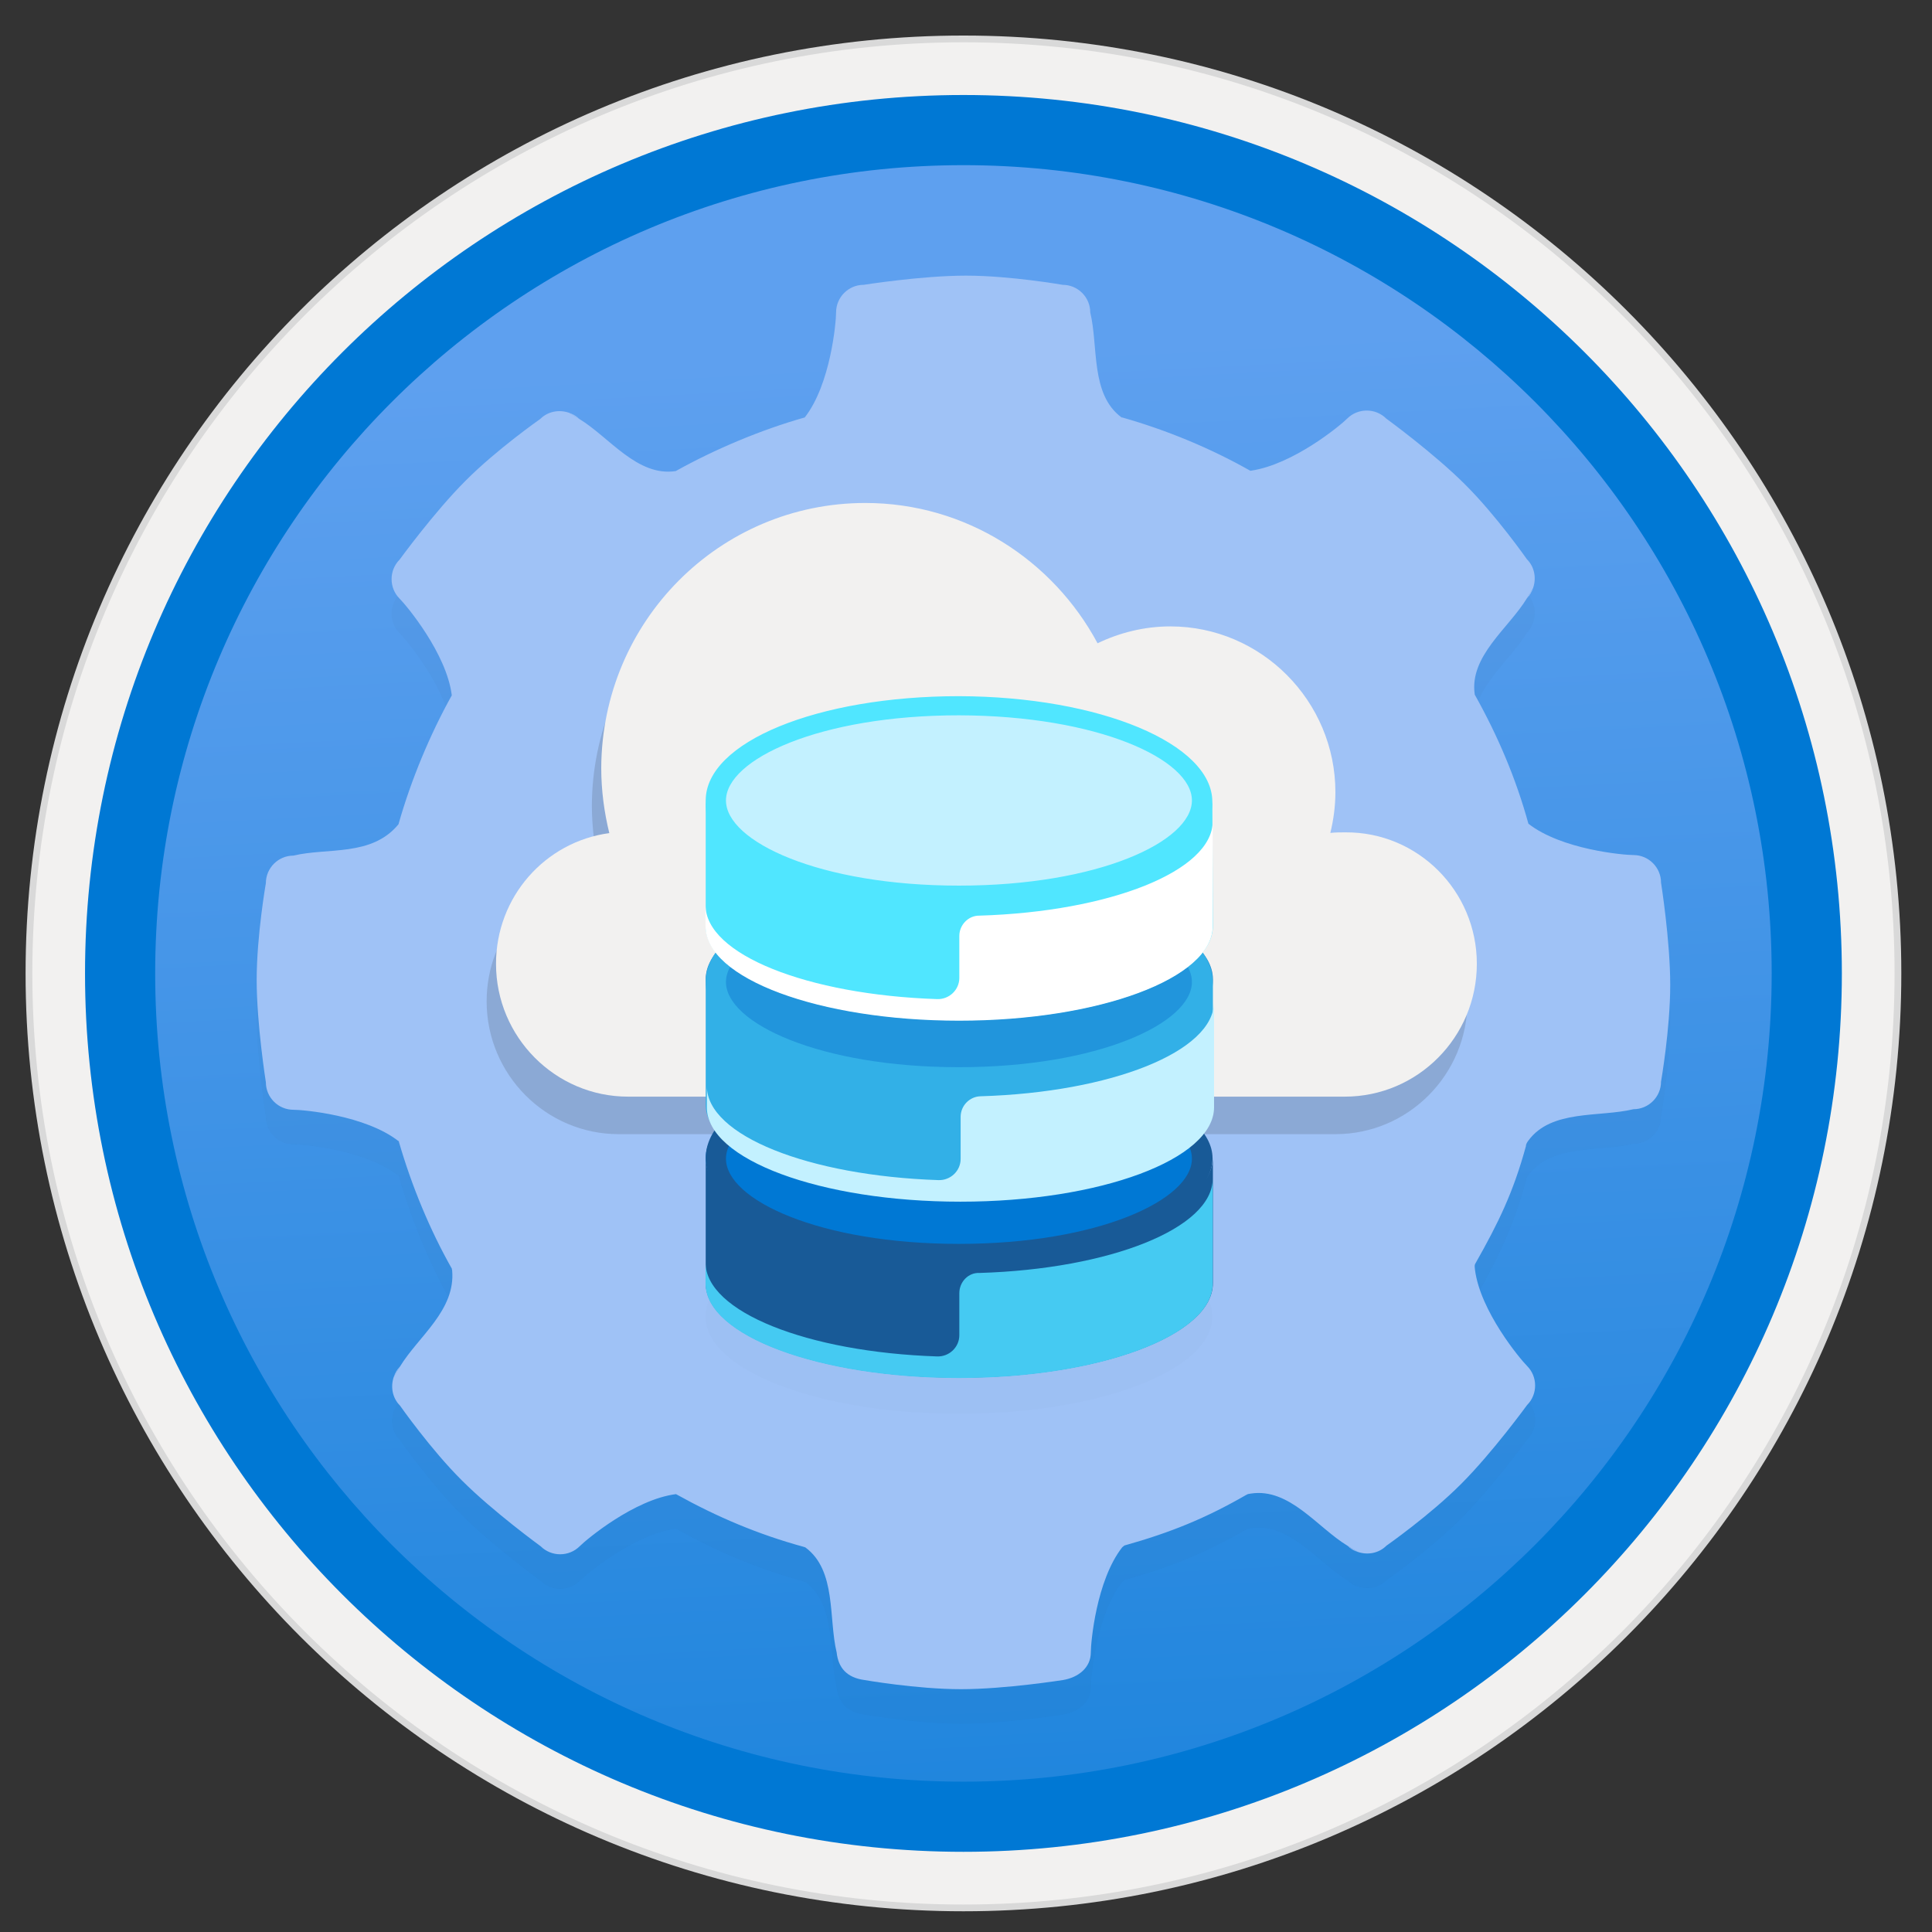 <svg width="103" height="103" viewBox="0 0 103 103" fill="none" xmlns="http://www.w3.org/2000/svg">
<rect x="0" y="0" width="103" height="103" fill="#333333" stroke="none"/>
<path d="M51.364 98.705C77.213 98.705 98.174 77.755 98.174 51.895C98.174 26.035 77.213 5.085 51.364 5.085C25.514 5.085 4.553 26.045 4.553 51.895C4.553 77.745 25.514 98.705 51.364 98.705Z" fill="url(#paint0_linear)"/>
<path fill-rule="evenodd" clip-rule="evenodd" d="M51.364 1.895C23.753 1.895 1.364 24.285 1.364 51.895C1.364 79.505 23.753 101.895 51.364 101.895C78.974 101.895 101.364 79.505 101.364 51.895C101.364 24.285 78.974 1.895 51.364 1.895ZM51.364 97.655C26.093 97.655 5.604 77.165 5.604 51.895C5.604 26.625 26.093 6.135 51.364 6.135C76.633 6.135 97.124 26.625 97.124 51.895C97.124 77.165 76.633 97.655 51.364 97.655Z" fill="#D9D9D9"/>
<path fill-rule="evenodd" clip-rule="evenodd" d="M5.464 51.895C5.464 77.245 26.014 97.795 51.364 97.795C76.714 97.795 97.264 77.245 97.264 51.895C97.264 26.545 76.714 5.995 51.364 5.995C26.014 5.995 5.464 26.545 5.464 51.895ZM51.364 2.255C23.944 2.255 1.724 24.475 1.724 51.895C1.724 79.315 23.954 101.535 51.364 101.535C78.784 101.535 101.004 79.305 101.004 51.895C101.004 24.475 78.784 2.255 51.364 2.255Z" fill="#F2F1F0"/>
<path fill-rule="evenodd" clip-rule="evenodd" d="M8.273 51.895C8.273 75.695 27.563 94.985 51.363 94.985C75.163 94.985 94.453 75.695 94.453 51.895C94.453 28.095 75.163 8.805 51.363 8.805C27.563 8.805 8.273 28.095 8.273 51.895ZM51.363 5.065C25.503 5.065 4.533 26.035 4.533 51.895C4.533 77.755 25.503 98.725 51.363 98.725C77.223 98.725 98.194 77.755 98.194 51.895C98.194 26.035 77.234 5.065 51.363 5.065Z" fill="#0078D4"/>
<g opacity="0.15">
<path opacity="0.15" d="M88.554 48.895C88.554 48.085 87.894 47.425 87.084 47.425C86.554 47.425 83.254 47.135 81.484 45.755C81.484 45.755 81.494 45.735 81.484 45.755C80.814 43.315 79.834 41.035 78.624 38.875C78.314 36.825 80.434 35.335 81.404 33.735C81.574 33.455 81.674 33.295 81.734 33.185C81.914 32.665 81.814 32.065 81.404 31.655C81.404 31.655 79.774 29.325 78.104 27.665C76.434 25.995 73.904 24.155 73.904 24.155C73.334 23.585 72.394 23.585 71.824 24.155C71.454 24.525 68.944 26.605 66.684 26.935C66.654 26.935 66.654 26.935 66.654 26.935C64.554 25.745 62.194 24.765 59.824 24.095H59.794C58.124 22.865 58.564 20.315 58.124 18.495C58.124 17.685 57.464 17.025 56.654 17.025C56.654 17.025 53.854 16.535 51.494 16.535C49.134 16.535 46.044 17.025 46.044 17.025C45.234 17.025 44.574 17.685 44.574 18.495C44.574 19.025 44.284 22.325 42.904 24.095C40.564 24.755 38.104 25.795 36.024 26.955C33.974 27.265 32.484 25.145 30.884 24.175C30.604 24.005 30.444 23.905 30.334 23.845C29.814 23.665 29.214 23.765 28.804 24.175C28.804 24.175 26.474 25.805 24.814 27.475C23.154 29.145 21.304 31.675 21.304 31.675C20.734 32.245 20.734 33.185 21.304 33.755C21.674 34.125 23.804 36.675 24.084 38.895V38.915C22.924 40.995 21.904 43.445 21.244 45.785C21.244 45.785 21.274 45.745 21.244 45.785C19.814 47.525 17.464 47.015 15.644 47.455C14.834 47.455 14.174 48.115 14.174 48.925C14.174 48.925 13.684 51.725 13.684 54.085C13.684 56.445 14.174 59.535 14.174 59.535C14.174 60.345 14.834 61.005 15.644 61.005C16.174 61.005 19.474 61.295 21.244 62.675C21.284 62.655 21.264 62.705 21.264 62.705C21.944 65.055 22.914 67.405 24.094 69.485C24.074 69.515 24.094 69.485 24.104 69.555C24.304 71.695 22.294 73.095 21.324 74.695C21.154 74.975 21.054 75.135 20.994 75.245C20.814 75.765 20.914 76.365 21.324 76.775C21.324 76.775 22.954 79.105 24.624 80.765C26.294 82.435 28.824 84.275 28.824 84.275C29.394 84.845 30.334 84.845 30.904 84.275C31.274 83.905 33.824 81.775 36.044 81.495C36.044 81.495 36.034 81.505 36.074 81.515C38.214 82.705 40.424 83.645 42.844 84.305C42.864 84.315 42.934 84.335 42.934 84.335C44.604 85.565 44.164 88.115 44.604 89.935C44.694 90.755 45.144 91.275 46.074 91.405C46.074 91.405 48.874 91.895 51.234 91.895C53.594 91.895 56.684 91.405 56.684 91.405C57.494 91.265 58.154 90.745 58.154 89.935C58.154 89.405 58.444 86.105 59.824 84.335C59.824 84.335 59.884 84.285 59.944 84.235C62.404 83.545 64.274 82.785 66.444 81.535C66.554 81.495 66.434 81.505 66.694 81.465C68.744 81.155 70.234 83.275 71.834 84.245C72.114 84.415 72.274 84.515 72.384 84.575C72.904 84.755 73.504 84.655 73.914 84.245C73.914 84.245 76.244 82.615 77.904 80.945C79.574 79.275 81.414 76.745 81.414 76.745C81.984 76.175 81.984 75.235 81.414 74.665C81.044 74.295 78.914 71.745 78.634 69.525C78.604 69.295 78.624 69.265 78.654 69.205C79.894 67.015 80.674 65.415 81.354 62.935C81.354 62.935 81.324 62.855 81.484 62.645C82.714 60.975 85.264 61.415 87.084 60.975C87.894 60.975 88.554 60.315 88.554 59.505C88.554 59.505 89.044 56.705 89.044 54.345C89.044 51.985 88.554 48.895 88.554 48.895Z" fill="#1F1D20"/>
<path opacity="0.15" d="M72.414 84.605C72.404 84.605 72.404 84.595 72.394 84.595C72.394 84.595 72.404 84.595 72.414 84.605Z" fill="#1F1D20"/>
<path opacity="0.15" d="M72.394 84.595C72.183 84.465 71.844 84.265 71.844 84.265C72.004 84.415 72.194 84.525 72.394 84.595Z" fill="#1F1D20"/>
<path opacity="0.15" d="M72.414 84.605C72.594 84.715 72.554 84.685 72.414 84.605V84.605Z" fill="#1F1D20"/>
<path opacity="0.15" d="M30.334 23.845C30.544 23.975 30.884 24.175 30.884 24.175C30.724 24.015 30.534 23.915 30.334 23.845Z" fill="#1F1D20"/>
<path opacity="0.15" d="M30.314 23.835C30.323 23.835 30.323 23.845 30.334 23.845C30.334 23.845 30.323 23.835 30.314 23.835Z" fill="#1F1D20"/>
<path opacity="0.15" d="M30.314 23.835C30.134 23.715 30.174 23.745 30.314 23.835V23.835Z" fill="#1F1D20"/>
<path opacity="0.15" d="M20.974 75.265C20.863 75.455 20.893 75.405 20.974 75.265V75.265Z" fill="#1F1D20"/>
<path opacity="0.15" d="M20.974 75.265C20.974 75.255 20.984 75.255 20.984 75.245C20.984 75.255 20.984 75.265 20.974 75.265Z" fill="#1F1D20"/>
<path opacity="0.15" d="M20.994 75.245C21.124 75.035 21.324 74.695 21.324 74.695C21.164 74.855 21.064 75.045 20.994 75.245Z" fill="#1F1D20"/>
<path opacity="0.15" d="M81.734 33.185C81.604 33.395 81.404 33.735 81.404 33.735C81.564 33.575 81.664 33.395 81.734 33.185Z" fill="#1F1D20"/>
<path opacity="0.15" d="M81.754 33.165C81.754 33.175 81.744 33.175 81.744 33.185C81.744 33.185 81.744 33.175 81.754 33.165Z" fill="#1F1D20"/>
<path opacity="0.15" d="M81.754 33.165C81.864 32.985 81.834 33.025 81.754 33.165V33.165Z" fill="#1F1D20"/>
</g>
<path d="M88.554 47.055C88.554 46.245 87.894 45.585 87.084 45.585C86.554 45.585 83.254 45.295 81.484 43.915C81.484 43.915 81.494 43.895 81.484 43.915C80.814 41.475 79.834 39.195 78.624 37.035C78.314 34.985 80.434 33.495 81.404 31.895C81.574 31.615 81.674 31.455 81.734 31.345C81.914 30.825 81.814 30.225 81.404 29.815C81.404 29.815 79.774 27.485 78.104 25.825C76.434 24.155 73.904 22.315 73.904 22.315C73.334 21.745 72.394 21.745 71.824 22.315C71.454 22.685 68.944 24.765 66.684 25.095C66.654 25.095 66.654 25.095 66.654 25.095C64.554 23.905 62.194 22.925 59.824 22.255H59.794C58.124 21.025 58.564 18.475 58.124 16.655C58.124 15.845 57.464 15.185 56.654 15.185C56.654 15.185 53.854 14.695 51.494 14.695C49.134 14.695 46.044 15.185 46.044 15.185C45.234 15.185 44.574 15.845 44.574 16.655C44.574 17.185 44.284 20.485 42.904 22.255C40.564 22.915 38.104 23.955 36.024 25.115C33.974 25.425 32.484 23.305 30.884 22.335C30.604 22.165 30.444 22.065 30.334 22.005C29.814 21.825 29.214 21.925 28.804 22.335C28.804 22.335 26.474 23.965 24.814 25.635C23.144 27.305 21.304 29.835 21.304 29.835C20.734 30.405 20.734 31.345 21.304 31.915C21.674 32.285 23.804 34.835 24.084 37.055V37.075C22.924 39.155 21.904 41.605 21.244 43.945C21.244 43.945 21.274 43.905 21.244 43.945C19.814 45.685 17.464 45.175 15.644 45.615C14.834 45.615 14.174 46.275 14.174 47.085C14.174 47.085 13.684 49.885 13.684 52.245C13.684 54.605 14.174 57.695 14.174 57.695C14.174 58.505 14.834 59.165 15.644 59.165C16.174 59.165 19.474 59.455 21.244 60.835C21.284 60.815 21.264 60.865 21.264 60.865C21.944 63.215 22.914 65.565 24.094 67.645C24.074 67.675 24.094 67.645 24.104 67.715C24.304 69.855 22.294 71.255 21.324 72.855C21.154 73.135 21.054 73.295 20.994 73.405C20.814 73.925 20.914 74.525 21.324 74.935C21.324 74.935 22.954 77.265 24.624 78.925C26.294 80.595 28.824 82.435 28.824 82.435C29.394 83.005 30.334 83.005 30.904 82.435C31.274 82.065 33.824 79.935 36.044 79.655C36.044 79.655 36.034 79.665 36.074 79.675C38.214 80.865 40.424 81.805 42.844 82.465C42.864 82.475 42.934 82.495 42.934 82.495C44.604 83.725 44.164 86.275 44.604 88.095C44.694 88.915 45.144 89.435 46.074 89.565C46.074 89.565 48.874 90.055 51.234 90.055C53.594 90.055 56.684 89.565 56.684 89.565C57.494 89.425 58.154 88.905 58.154 88.095C58.154 87.565 58.444 84.265 59.824 82.495C59.824 82.495 59.884 82.445 59.944 82.395C62.404 81.705 64.274 80.945 66.444 79.695C66.554 79.655 66.434 79.665 66.694 79.625C68.744 79.315 70.234 81.435 71.834 82.405C72.114 82.575 72.274 82.675 72.384 82.735C72.904 82.915 73.504 82.815 73.914 82.405C73.914 82.405 76.244 80.775 77.904 79.105C79.574 77.435 81.414 74.905 81.414 74.905C81.984 74.335 81.984 73.395 81.414 72.825C81.044 72.455 78.914 69.905 78.634 67.685C78.604 67.455 78.624 67.425 78.654 67.365C79.894 65.175 80.674 63.575 81.354 61.095C81.354 61.095 81.324 61.015 81.484 60.805C82.714 59.135 85.264 59.575 87.084 59.135C87.894 59.135 88.554 58.475 88.554 57.665C88.554 57.665 89.044 54.865 89.044 52.505C89.044 50.145 88.554 47.055 88.554 47.055Z" fill="#9FC2F6"/>
<path d="M72.414 82.765C72.404 82.765 72.404 82.755 72.394 82.755C72.394 82.755 72.404 82.755 72.414 82.765Z" fill="#9FC2F6"/>
<path d="M72.394 82.745C72.183 82.615 71.844 82.415 71.844 82.415C72.004 82.575 72.194 82.675 72.394 82.745Z" fill="#9FC2F6"/>
<path d="M72.414 82.765C72.594 82.875 72.554 82.845 72.414 82.765V82.765Z" fill="#9FC2F6"/>
<path d="M30.334 22.005C30.544 22.135 30.884 22.335 30.884 22.335C30.724 22.175 30.534 22.075 30.334 22.005Z" fill="#9FC2F6"/>
<path d="M30.314 21.985C30.323 21.985 30.323 21.995 30.334 21.995C30.334 21.995 30.323 21.995 30.314 21.985Z" fill="#9FC2F6"/>
<path d="M30.314 21.985C30.134 21.875 30.174 21.905 30.314 21.985V21.985Z" fill="#9FC2F6"/>
<path d="M20.974 73.425C20.863 73.605 20.893 73.565 20.974 73.425V73.425Z" fill="#9FC2F6"/>
<path d="M20.974 73.425C20.974 73.415 20.984 73.415 20.984 73.405C20.984 73.405 20.984 73.415 20.974 73.425Z" fill="#9FC2F6"/>
<path d="M20.994 73.405C21.124 73.195 21.324 72.855 21.324 72.855C21.164 73.015 21.064 73.205 20.994 73.405Z" fill="#9FC2F6"/>
<path d="M81.734 31.345C81.614 31.555 81.404 31.895 81.404 31.895C81.564 31.735 81.664 31.545 81.734 31.345Z" fill="#9FC2F6"/>
<path d="M81.754 31.325C81.754 31.335 81.744 31.335 81.744 31.345C81.744 31.345 81.744 31.335 81.754 31.325Z" fill="#9FC2F6"/>
<path d="M81.754 31.325C81.864 31.145 81.834 31.185 81.754 31.325V31.325Z" fill="#9FC2F6"/>
<path opacity="0.15" d="M32.984 60.465C29.104 60.465 25.944 57.285 25.944 53.385C25.944 49.815 28.564 46.875 31.984 46.415C31.714 45.315 31.554 44.145 31.554 42.945C31.584 35.125 37.864 28.815 45.634 28.815C50.984 28.815 55.634 31.855 58.014 36.295C59.174 35.735 60.504 35.395 61.894 35.395C66.744 35.395 70.694 39.375 70.694 44.235C70.694 44.965 70.594 45.705 70.424 46.405C70.694 46.375 70.954 46.375 71.224 46.375C75.074 46.345 78.234 49.485 78.234 53.385C78.234 57.285 75.084 60.465 71.194 60.465H32.984Z" fill="#1F1D20"/>
<path d="M33.484 58.465C29.604 58.465 26.444 55.285 26.444 51.385C26.444 47.815 29.064 44.875 32.484 44.415C32.214 43.315 32.054 42.145 32.054 40.945C32.084 33.125 38.364 26.815 46.134 26.815C51.484 26.815 56.134 29.855 58.514 34.295C59.674 33.735 61.004 33.395 62.394 33.395C67.244 33.395 71.194 37.375 71.194 42.235C71.194 42.965 71.094 43.705 70.924 44.405C71.194 44.375 71.454 44.375 71.724 44.375C75.574 44.345 78.734 47.485 78.734 51.385C78.734 55.285 75.584 58.465 71.694 58.465H33.484Z" fill="#F2F1F0"/>
<g opacity="0.103">
<path opacity="0.103" d="M51.123 75.375C58.585 75.375 64.633 73.056 64.633 70.195C64.633 67.334 58.585 65.015 51.123 65.015C43.662 65.015 37.614 67.334 37.614 70.195C37.614 73.056 43.662 75.375 51.123 75.375Z" fill="black"/>
</g>
<path fill-rule="evenodd" clip-rule="evenodd" d="M51.144 66.725C43.684 66.725 37.623 64.515 37.623 61.745V68.415C37.623 71.195 43.684 73.445 51.144 73.445C58.603 73.445 64.663 71.185 64.663 68.415V61.695C64.663 64.465 58.603 66.725 51.144 66.725Z" fill="#185A97"/>
<path fill-rule="evenodd" clip-rule="evenodd" d="M51.144 68.945V71.185C51.144 71.825 50.603 72.335 49.964 72.315C43.044 72.085 37.614 69.935 37.614 67.305V68.435C37.614 71.215 43.673 73.465 51.133 73.465C58.593 73.465 64.653 71.205 64.653 68.435V62.835C64.653 65.485 59.173 67.655 52.214 67.865C51.633 67.835 51.144 68.335 51.144 68.945Z" fill="#45CAF2"/>
<path fill-rule="evenodd" clip-rule="evenodd" d="M64.594 61.745C64.594 64.535 58.574 66.795 51.144 66.795C43.714 66.795 37.623 64.535 37.623 61.745C37.623 58.955 43.714 56.695 51.144 56.695C58.574 56.695 64.594 58.955 64.594 61.745Z" fill="#0078D4"/>
<path d="M51.144 66.855C43.694 66.855 37.623 64.565 37.623 61.745C37.623 58.925 43.694 56.645 51.144 56.645C58.593 56.645 64.644 58.935 64.644 61.755C64.644 64.575 58.593 66.855 51.144 66.855ZM51.144 56.755C43.764 56.755 37.623 58.995 37.623 61.745C37.623 64.495 43.754 66.745 51.144 66.745C58.533 66.745 64.534 64.505 64.534 61.755C64.534 59.005 58.533 56.755 51.144 56.755Z" fill="#185A97"/>
<path d="M51.123 67.335C43.593 67.335 37.623 64.855 37.623 61.745C37.623 58.635 43.593 56.225 51.123 56.225C58.654 56.245 64.553 58.685 64.553 61.785C64.564 64.895 58.663 67.335 51.123 67.335ZM51.123 57.235C43.694 57.235 38.703 59.585 38.703 61.775C38.703 63.965 43.694 66.315 51.123 66.315C58.553 66.315 63.544 63.965 63.544 61.775C63.553 59.595 58.553 57.255 51.123 57.235Z" fill="#185A97"/>
<path fill-rule="evenodd" clip-rule="evenodd" d="M51.144 57.195C43.684 57.195 37.623 54.935 37.623 52.165V58.885C37.623 61.665 43.684 63.915 51.144 63.915C58.603 63.915 64.663 61.655 64.663 58.885V52.165C64.663 54.945 58.603 57.195 51.144 57.195Z" fill="#32B0E7"/>
<path fill-rule="evenodd" clip-rule="evenodd" d="M51.214 59.545V61.785C51.214 62.425 50.674 62.935 50.034 62.915C43.114 62.685 37.684 60.535 37.684 57.905V59.035C37.684 61.815 43.744 64.065 51.204 64.065C58.664 64.065 64.724 61.805 64.724 59.035V53.415C64.724 56.065 59.244 58.235 52.284 58.445C51.694 58.455 51.214 58.945 51.214 59.545Z" fill="#C3F1FF"/>
<path fill-rule="evenodd" clip-rule="evenodd" d="M64.663 52.215C64.663 55.005 58.574 57.265 51.144 57.265C43.714 57.265 37.623 55.005 37.623 52.215C37.623 49.425 43.714 47.165 51.144 47.165C58.574 47.165 64.663 49.425 64.663 52.215Z" fill="#BAC0C2"/>
<path d="M64.663 52.215C64.663 55.005 58.574 57.265 51.144 57.265C43.714 57.265 37.623 55.005 37.623 52.215C37.623 49.425 43.714 47.165 51.144 47.165C58.574 47.165 64.663 49.425 64.663 52.215Z" fill="#2195DC"/>
<path d="M51.123 57.915C43.593 57.915 37.623 55.475 37.623 52.355C37.623 49.235 43.593 46.795 51.123 46.795C58.654 46.815 64.653 49.255 64.653 52.355C64.663 55.475 58.663 57.915 51.123 57.915ZM51.123 47.815C43.694 47.815 38.703 50.165 38.703 52.355C38.703 54.545 43.703 56.895 51.123 56.895C58.544 56.895 63.544 54.545 63.544 52.355C63.553 50.175 58.553 47.835 51.123 47.815Z" fill="#32B0E7"/>
<path fill-rule="evenodd" clip-rule="evenodd" d="M51.144 47.675C43.684 47.675 37.623 45.285 37.623 42.515V49.365C37.623 52.145 43.684 54.395 51.144 54.395C58.603 54.395 64.663 52.135 64.663 49.365L64.633 42.695C64.633 43.045 64.194 43.425 64.013 43.755C62.754 46.025 57.673 47.675 51.144 47.675Z" fill="#50E6FF"/>
<path fill-rule="evenodd" clip-rule="evenodd" d="M51.144 49.895V52.135C51.144 52.775 50.603 53.285 49.964 53.265C43.044 53.035 37.614 50.885 37.614 48.255V49.385C37.614 52.165 43.673 54.415 51.133 54.415C58.593 54.415 64.653 52.155 64.653 49.385V43.785C64.653 46.435 59.173 48.605 52.214 48.815C51.633 48.805 51.144 49.305 51.144 49.895Z" fill="white"/>
<path fill-rule="evenodd" clip-rule="evenodd" d="M64.054 42.675C64.054 45.465 58.274 47.725 51.124 47.725C43.994 47.725 38.194 45.465 38.194 42.675C38.194 39.885 43.974 37.625 51.124 37.625C58.274 37.645 64.054 39.895 64.054 42.675Z" fill="#C3F1FF"/>
<path d="M51.123 48.235C44.663 48.235 39.224 46.475 37.864 43.995C37.633 43.585 37.623 43.125 37.623 42.675C37.623 39.555 43.593 37.115 51.123 37.115C58.654 37.135 64.633 39.655 64.633 42.745C64.644 45.865 58.663 48.235 51.123 48.235ZM51.123 38.135C43.694 38.135 38.703 40.485 38.703 42.675C38.703 44.865 43.694 47.215 51.123 47.215C58.553 47.215 63.544 44.865 63.544 42.675C63.553 40.495 58.553 38.155 51.123 38.135Z" fill="#50E6FF"/>
<defs>
<linearGradient id="paint0_linear" x1="57.322" y1="166.727" x2="47.968" y2="-13.556" gradientUnits="userSpaceOnUse">
<stop offset="0.175" stop-color="#0078D4"/>
<stop offset="0.82" stop-color="#5EA0EF"/>
</linearGradient>
</defs>
</svg>
